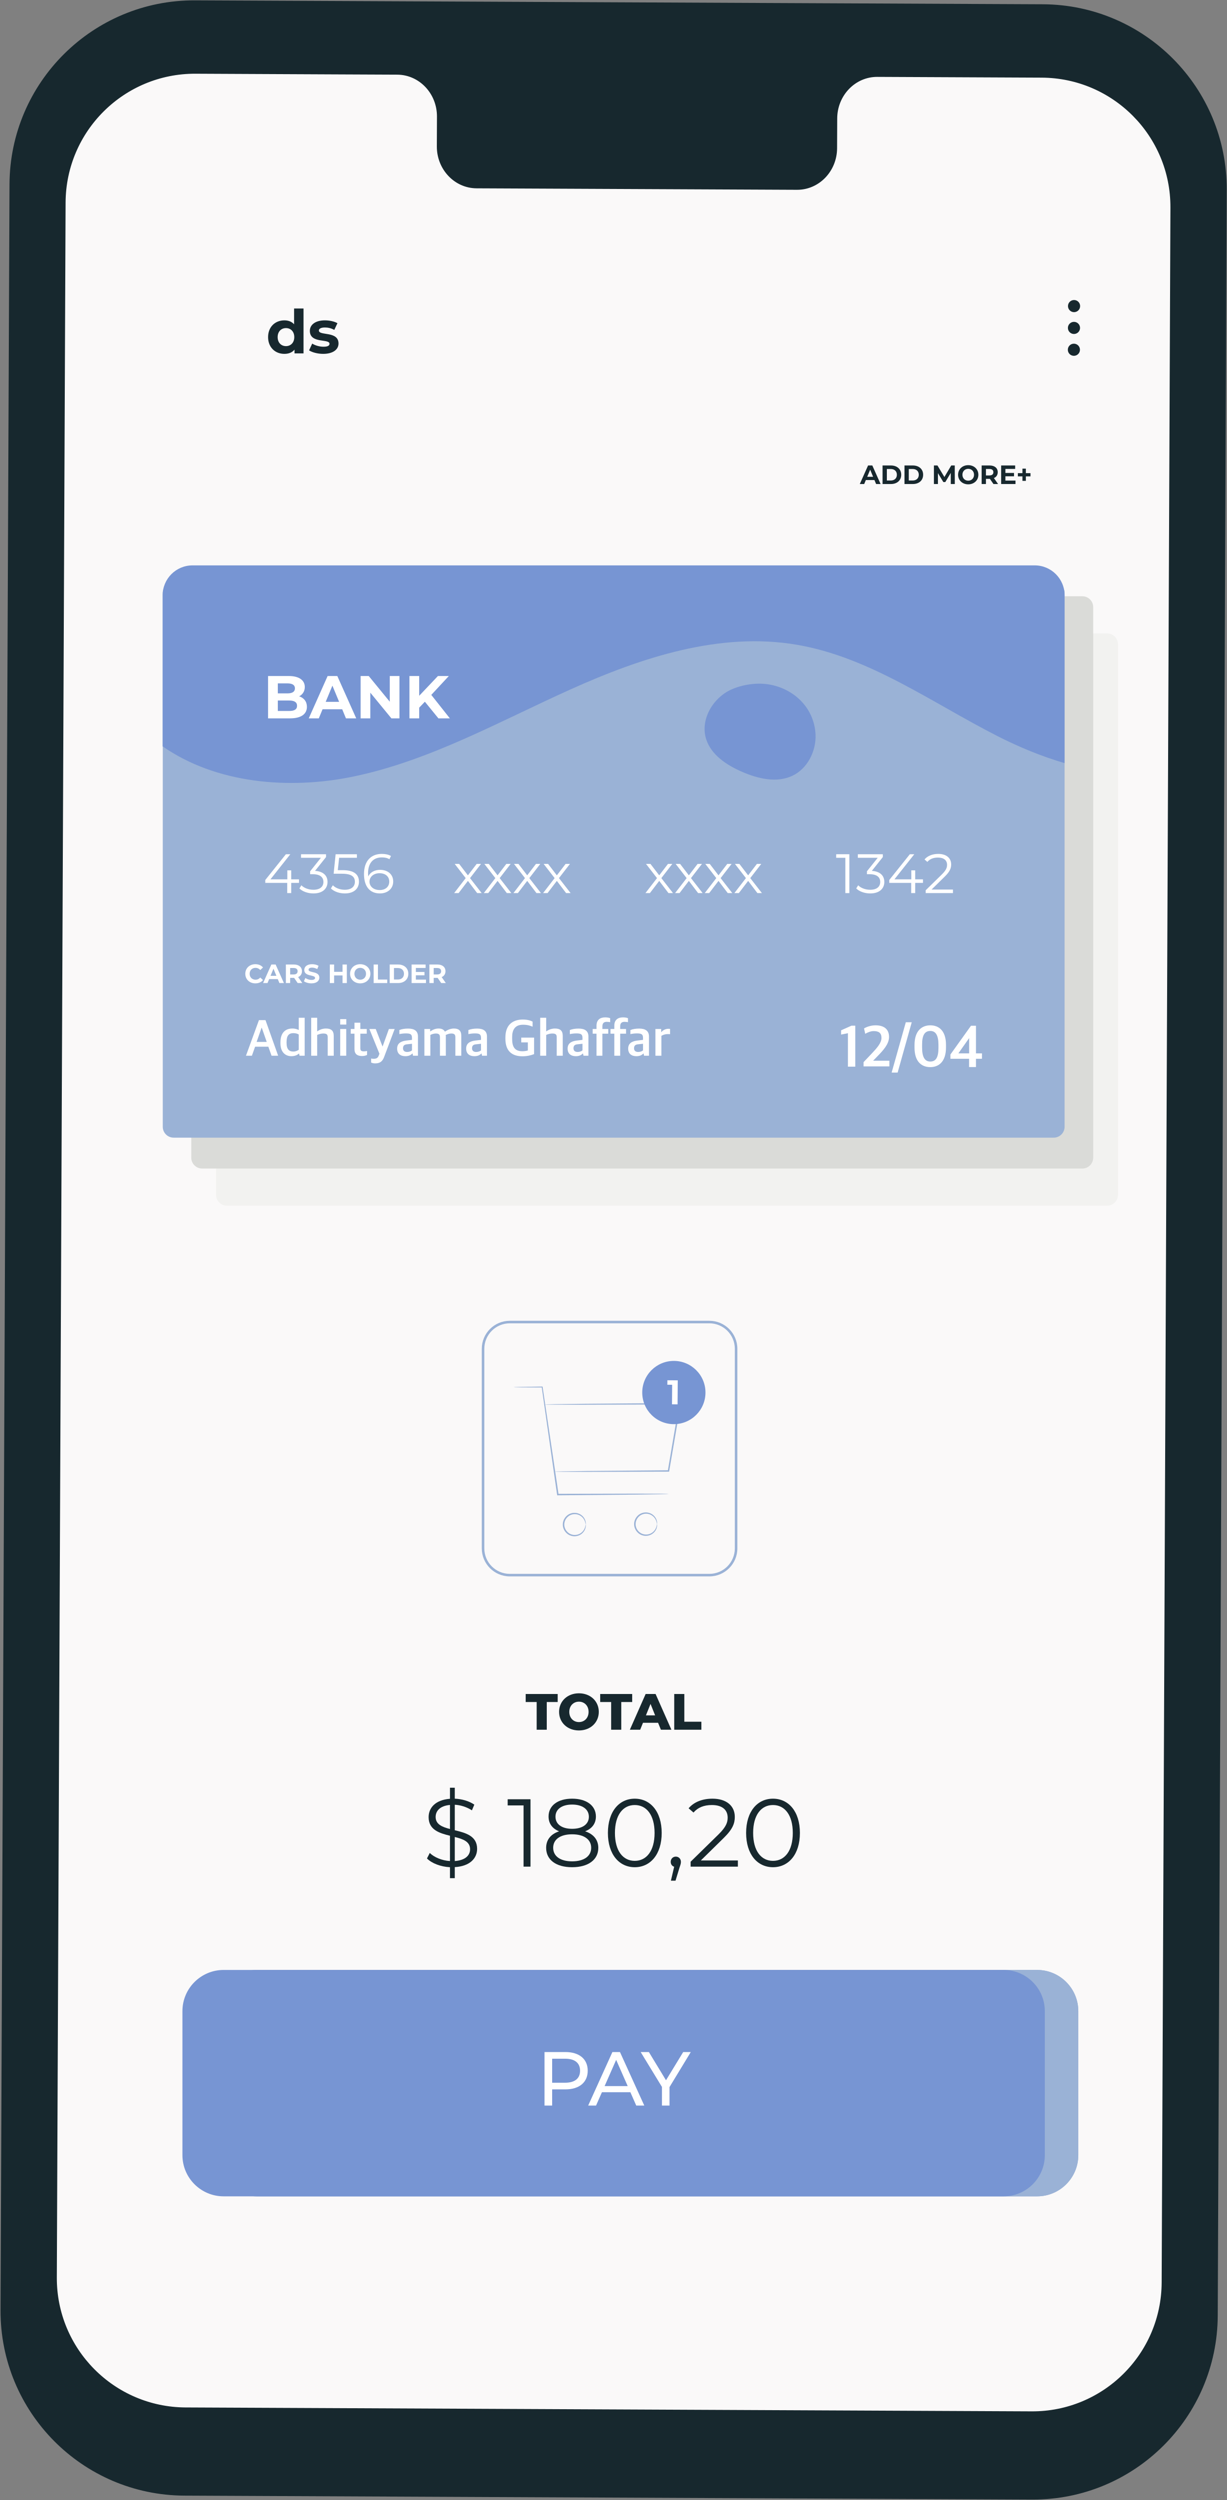 <?xml version="1.0" encoding="UTF-8"?><svg xmlns="http://www.w3.org/2000/svg" xmlns:xlink="http://www.w3.org/1999/xlink" height="987.9" preserveAspectRatio="xMidYMid meet" version="1.0" viewBox="297.5 46.1 484.9 987.9" width="484.9" zoomAndPan="magnify"><rect x="297.5" y="46.1" width="484.9" height="987.9" fill="#808080" stroke="none"/><g><g id="change1_1"><path d="M 705.418 1033.762 L 370.359 1032.211 C 330.059 1032.027 297.539 999.215 297.711 958.918 L 301.258 118.918 C 301.43 78.602 334.262 46.051 374.582 46.238 L 709.645 47.789 C 749.941 47.969 782.461 80.785 782.289 121.082 L 778.738 961.086 C 778.57 1001.402 745.738 1033.949 705.418 1033.762" fill="#17282e"/></g><g id="change2_1"><path d="M 709.164 76.781 L 644.203 76.48 C 635.492 76.441 628.395 83.789 628.359 92.895 L 628.309 104.68 C 628.27 113.785 621.176 121.137 612.465 121.098 L 485.84 120.512 C 477.129 120.473 470.098 113.055 470.137 103.949 L 470.184 92.164 C 470.223 83.059 463.191 75.641 454.48 75.602 L 431.633 75.5 L 374.773 75.23 C 346.535 75.102 323.543 97.895 323.422 126.133 L 319.957 946.031 C 319.84 974.258 342.613 997.238 370.836 997.367 L 705.227 998.91 C 733.465 999.043 756.457 976.25 756.578 948.012 L 760.043 128.109 C 760.16 99.887 737.387 76.91 709.164 76.781" fill="#faf9f9"/></g><g id="change1_2"><path d="M 724.355 167.055 C 724.352 168.379 723.273 169.449 721.949 169.445 C 720.625 169.438 719.555 168.363 719.559 167.035 C 719.562 165.711 720.641 164.645 721.965 164.648 C 723.289 164.652 724.359 165.73 724.355 167.055" fill="#17282e"/></g><g id="change1_3"><path d="M 724.324 175.684 C 724.316 177.008 723.242 178.074 721.914 178.07 C 720.59 178.066 719.52 176.988 719.527 175.664 C 719.531 174.34 720.609 173.27 721.934 173.273 C 723.258 173.277 724.328 174.355 724.324 175.684" fill="#17282e"/></g><g id="change1_4"><path d="M 724.289 184.309 C 724.285 185.633 723.211 186.703 721.883 186.699 C 720.559 186.691 719.488 185.613 719.496 184.289 C 719.5 182.965 720.578 181.895 721.902 181.902 C 723.227 181.906 724.297 182.984 724.289 184.309" fill="#17282e"/></g><g id="change3_1"><path d="M 735.023 522.508 L 387.188 522.508 C 384.812 522.508 382.887 520.586 382.887 518.211 L 382.887 300.68 C 382.887 298.309 384.812 296.383 387.188 296.383 L 735.023 296.383 C 737.398 296.383 739.324 298.309 739.324 300.68 L 739.324 518.211 C 739.324 520.586 737.398 522.508 735.023 522.508" fill="#f2f2f0"/></g><g id="change4_1"><path d="M 725.227 507.832 L 377.387 507.832 C 375.012 507.832 373.09 505.906 373.09 503.531 L 373.09 286.004 C 373.09 283.629 375.012 281.703 377.387 281.703 L 725.227 281.703 C 727.602 281.703 729.523 283.629 729.523 286.004 L 729.523 503.531 C 729.523 505.906 727.602 507.832 725.227 507.832" fill="#dadbd8"/></g><g id="change1_5"><path d="M 643.074 235.785 L 639.676 235.785 L 639.023 237.355 L 637.285 237.355 L 640.555 230.027 L 642.23 230.027 L 645.504 237.355 L 643.727 237.355 Z M 642.539 234.496 L 641.383 231.691 L 640.219 234.496 Z M 642.539 234.496" fill="#17282e"/></g><g id="change1_6"><path d="M 646.281 230.027 L 649.609 230.027 C 652.008 230.027 653.652 231.473 653.652 233.691 C 653.652 235.91 652.008 237.355 649.609 237.355 L 646.281 237.355 Z M 649.527 235.965 C 650.984 235.965 651.938 235.094 651.938 233.691 C 651.938 232.289 650.984 231.422 649.527 231.422 L 647.98 231.422 L 647.98 235.965 L 649.527 235.965" fill="#17282e"/></g><g id="change1_7"><path d="M 654.945 230.027 L 658.273 230.027 C 660.672 230.027 662.316 231.473 662.316 233.691 C 662.316 235.91 660.672 237.355 658.273 237.355 L 654.945 237.355 Z M 658.188 235.965 C 659.645 235.965 660.598 235.094 660.598 233.691 C 660.598 232.289 659.645 231.422 658.188 231.422 L 656.641 231.422 L 656.641 235.965 L 658.188 235.965" fill="#17282e"/></g><g id="change1_8"><path d="M 673.242 237.355 L 673.23 232.961 L 671.074 236.582 L 670.309 236.582 L 668.164 233.055 L 668.164 237.355 L 666.574 237.355 L 666.574 230.027 L 667.977 230.027 L 670.719 234.582 L 673.418 230.027 L 674.812 230.027 L 674.832 237.355 L 673.242 237.355" fill="#17282e"/></g><g id="change1_9"><path d="M 676.129 233.691 C 676.129 231.516 677.82 229.902 680.137 229.902 C 682.438 229.902 684.145 231.504 684.145 233.691 C 684.145 235.883 682.438 237.48 680.137 237.48 C 677.82 237.48 676.129 235.871 676.129 233.691 Z M 682.43 233.691 C 682.43 232.301 681.445 231.348 680.137 231.348 C 678.824 231.348 677.844 232.301 677.844 233.691 C 677.844 235.086 678.824 236.035 680.137 236.035 C 681.445 236.035 682.43 235.086 682.43 233.691" fill="#17282e"/></g><g id="change1_10"><path d="M 690.105 237.355 L 688.695 235.312 L 687.133 235.312 L 687.133 237.355 L 685.438 237.355 L 685.438 230.027 L 688.609 230.027 C 690.566 230.027 691.797 231.043 691.797 232.688 C 691.797 233.785 691.238 234.594 690.285 235 L 691.93 237.355 Z M 688.516 231.41 L 687.133 231.41 L 687.133 233.965 L 688.516 233.965 C 689.555 233.965 690.074 233.48 690.074 232.688 C 690.074 231.879 689.555 231.41 688.516 231.41" fill="#17282e"/></g><g id="change1_11"><path d="M 698.816 235.996 L 698.816 237.355 L 693.145 237.355 L 693.145 230.027 L 698.684 230.027 L 698.684 231.391 L 694.828 231.391 L 694.828 232.98 L 698.23 232.98 L 698.23 234.301 L 694.828 234.301 L 694.828 235.996 L 698.816 235.996" fill="#17282e"/></g><g id="change1_12"><path d="M 704.738 234.332 L 702.914 234.332 L 702.914 236.109 L 701.566 236.109 L 701.566 234.332 L 699.754 234.332 L 699.754 233.055 L 701.566 233.055 L 701.566 231.273 L 702.914 231.273 L 702.914 233.055 L 704.738 233.055 L 704.738 234.332" fill="#17282e"/></g><g id="change1_13"><path d="M 417.453 168 L 417.453 185.734 L 413.891 185.734 L 413.891 184.254 C 412.961 185.379 411.598 185.926 409.875 185.926 C 406.242 185.926 403.445 183.344 403.445 179.305 C 403.445 175.266 406.242 172.684 409.875 172.684 C 411.453 172.684 412.793 173.188 413.723 174.238 L 413.723 168 Z M 413.797 179.305 C 413.797 177.082 412.359 175.742 410.52 175.742 C 408.656 175.742 407.223 177.082 407.223 179.305 C 407.223 181.527 408.656 182.867 410.52 182.867 C 412.359 182.867 413.797 181.527 413.797 179.305" fill="#17282e"/></g><g id="change1_14"><path d="M 419.641 184.539 L 420.883 181.863 C 422.027 182.605 423.773 183.105 425.352 183.105 C 427.074 183.105 427.719 182.652 427.719 181.934 C 427.719 179.832 419.949 181.98 419.949 176.844 C 419.949 174.402 422.148 172.684 425.902 172.684 C 427.672 172.684 429.633 173.09 430.852 173.809 L 429.605 176.461 C 428.34 175.742 427.074 175.504 425.902 175.504 C 424.23 175.504 423.512 176.031 423.512 176.699 C 423.512 178.898 431.277 176.77 431.277 181.84 C 431.277 184.23 429.059 185.926 425.211 185.926 C 423.031 185.926 420.832 185.328 419.641 184.539" fill="#17282e"/></g><g id="change1_15"><path d="M 509.586 718.629 L 505.246 718.629 L 505.246 715.461 L 517.895 715.461 L 517.895 718.629 L 513.578 718.629 L 513.578 729.578 L 509.586 729.578 L 509.586 718.629" fill="#17282e"/></g><g id="change1_16"><path d="M 518.445 722.52 C 518.445 718.285 521.773 715.18 526.289 715.18 C 530.809 715.18 534.137 718.285 534.137 722.52 C 534.137 726.758 530.809 729.863 526.289 729.863 C 521.773 729.863 518.445 726.758 518.445 722.52 Z M 530.105 722.52 C 530.105 720.082 528.43 718.488 526.289 718.488 C 524.152 718.488 522.48 720.082 522.48 722.52 C 522.48 724.961 524.152 726.555 526.289 726.555 C 528.43 726.555 530.105 724.961 530.105 722.52" fill="#17282e"/></g><g id="change1_17"><path d="M 539.023 718.629 L 534.688 718.629 L 534.688 715.461 L 547.336 715.461 L 547.336 718.629 L 543.02 718.629 L 543.02 729.578 L 539.023 729.578 L 539.023 718.629" fill="#17282e"/></g><g id="change1_18"><path d="M 557.57 726.84 L 551.602 726.84 L 550.492 729.578 L 546.414 729.578 L 552.648 715.461 L 556.582 715.461 L 562.836 729.578 L 558.68 729.578 Z M 556.398 723.895 L 554.586 719.375 L 552.77 723.895 Z M 556.398 723.895" fill="#17282e"/></g><g id="change1_19"><path d="M 563.949 715.461 L 567.941 715.461 L 567.941 726.414 L 574.68 726.414 L 574.68 729.578 L 563.949 729.578 L 563.949 715.461" fill="#17282e"/></g><g id="change1_20"><path d="M 477.227 783.863 L 477.227 788.234 L 475.324 788.234 L 475.324 783.902 C 471.598 783.711 468.102 782.344 466.238 780.441 L 467.34 778.273 C 469.09 779.984 472.133 781.273 475.324 781.469 L 475.324 771.465 C 471.145 770.438 466.887 769.145 466.887 764.125 C 466.887 760.473 469.508 757.316 475.324 756.863 L 475.324 752.484 L 477.227 752.484 L 477.227 756.82 C 480.078 756.938 482.934 757.773 484.949 759.18 L 483.996 761.426 C 481.867 760.055 479.434 759.332 477.227 759.219 L 477.227 769.297 C 481.523 770.32 486.051 771.539 486.051 776.637 C 486.051 780.328 483.273 783.52 477.227 783.863 Z M 475.324 768.805 L 475.324 759.297 C 471.406 759.641 469.66 761.652 469.66 764.047 C 469.66 766.941 472.207 768.004 475.324 768.805 Z M 483.273 776.789 C 483.273 773.785 480.5 772.758 477.227 771.961 L 477.227 781.469 C 481.41 781.16 483.273 779.223 483.273 776.789" fill="#17282e"/></g><g id="change1_21"><path d="M 507.145 757.051 L 507.145 783.672 L 504.402 783.672 L 504.402 759.484 L 498.129 759.484 L 498.129 757.051 L 507.145 757.051" fill="#17282e"/></g><g id="change1_22"><path d="M 533.945 776.258 C 533.945 780.973 529.953 783.902 523.602 783.902 C 517.215 783.902 513.332 780.973 513.332 776.258 C 513.332 773.062 515.156 770.816 518.469 769.715 C 515.77 768.648 514.285 766.637 514.285 763.859 C 514.285 759.523 517.973 756.82 523.602 756.82 C 529.23 756.82 532.996 759.523 532.996 763.859 C 532.996 766.637 531.477 768.648 528.734 769.715 C 532.082 770.816 533.945 773.098 533.945 776.258 Z M 531.133 776.219 C 531.133 772.949 528.316 770.895 523.602 770.895 C 518.887 770.895 516.109 772.949 516.109 776.219 C 516.109 779.527 518.887 781.582 523.602 781.582 C 528.316 781.582 531.133 779.527 531.133 776.219 Z M 523.602 768.727 C 527.746 768.727 530.219 766.863 530.219 763.973 C 530.219 760.969 527.594 759.145 523.602 759.145 C 519.57 759.145 517.02 760.969 517.02 763.934 C 517.02 766.863 519.453 768.727 523.602 768.727" fill="#17282e"/></g><g id="change1_23"><path d="M 537.738 770.363 C 537.738 761.879 542.188 756.82 548.348 756.82 C 554.508 756.82 558.996 761.879 558.996 770.363 C 558.996 778.844 554.508 783.902 548.348 783.902 C 542.188 783.902 537.738 778.844 537.738 770.363 Z M 556.184 770.363 C 556.184 763.25 552.984 759.332 548.348 759.332 C 543.707 759.332 540.516 763.25 540.516 770.363 C 540.516 777.477 543.707 781.391 548.348 781.391 C 552.984 781.391 556.184 777.477 556.184 770.363" fill="#17282e"/></g><g id="change1_24"><path d="M 566.59 781.77 C 566.59 782.418 566.438 782.91 566.059 783.98 L 564.461 789.227 L 562.637 789.227 L 563.926 783.711 C 563.129 783.48 562.559 782.762 562.559 781.77 C 562.559 780.594 563.434 779.715 564.574 779.715 C 565.754 779.715 566.59 780.629 566.59 781.77" fill="#17282e"/></g><g id="change1_25"><path d="M 589.102 781.238 L 589.102 783.672 L 570.43 783.672 L 570.43 781.734 L 581.492 770.895 C 584.5 767.93 585.07 766.141 585.07 764.312 C 585.07 761.234 582.902 759.332 578.836 759.332 C 575.715 759.332 573.316 760.281 571.566 762.301 L 569.629 760.625 C 571.684 758.191 574.992 756.82 579.062 756.82 C 584.465 756.82 587.887 759.562 587.887 764.012 C 587.887 766.559 587.086 768.84 583.512 772.34 L 574.457 781.238 L 589.102 781.238" fill="#17282e"/></g><g id="change1_26"><path d="M 592.359 770.363 C 592.359 761.879 596.812 756.82 602.973 756.82 C 609.133 756.82 613.617 761.879 613.617 770.363 C 613.617 778.844 609.133 783.902 602.973 783.902 C 596.812 783.902 592.359 778.844 592.359 770.363 Z M 610.805 770.363 C 610.805 763.25 607.609 759.332 602.973 759.332 C 598.328 759.332 595.137 763.25 595.137 770.363 C 595.137 777.477 598.328 781.391 602.973 781.391 C 607.609 781.391 610.805 777.477 610.805 770.363" fill="#17282e"/></g><g id="change5_1"><path d="M 707.352 913.949 L 399.109 913.949 C 390.113 913.949 382.824 906.656 382.824 897.664 L 382.824 840.781 C 382.824 831.785 390.113 824.496 399.109 824.496 L 707.352 824.496 C 716.344 824.496 723.637 831.785 723.637 840.781 L 723.637 897.664 C 723.637 906.656 716.344 913.949 707.352 913.949" fill="#9ab2d6"/></g><g id="change5_2"><path d="M 707.352 824.496 L 399.109 824.496 C 390.113 824.496 382.824 831.785 382.824 840.781 L 382.824 897.664 C 382.824 906.656 390.113 913.949 399.109 913.949 L 707.352 913.949 C 716.344 913.949 723.637 906.656 723.637 897.664 L 723.637 840.781 C 723.637 831.785 716.344 824.496 707.352 824.496" fill="#9ab2d6"/></g><g id="change6_1"><path d="M 694.121 913.949 L 385.879 913.949 C 376.887 913.949 369.594 906.656 369.594 897.664 L 369.594 840.781 C 369.594 831.785 376.887 824.496 385.879 824.496 L 694.121 824.496 C 703.113 824.496 710.406 831.785 710.406 840.781 L 710.406 897.664 C 710.406 906.656 703.113 913.949 694.121 913.949" fill="#7795d3"/></g><g id="change7_1"><path d="M 529.762 864.312 C 529.762 868.902 526.438 871.688 520.938 871.688 L 515.707 871.688 L 515.707 878.09 L 512.688 878.09 L 512.688 856.938 L 520.938 856.938 C 526.438 856.938 529.762 859.719 529.762 864.312 Z M 526.738 864.312 C 526.738 861.289 524.715 859.566 520.848 859.566 L 515.707 859.566 L 515.707 869.059 L 520.848 869.059 C 524.715 869.059 526.738 867.332 526.738 864.312" fill="#fff"/></g><g id="change7_2"><path d="M 546.617 872.805 L 535.379 872.805 L 533.051 878.09 L 529.941 878.09 L 539.52 856.938 L 542.508 856.938 L 552.117 878.09 L 548.945 878.09 Z M 545.562 870.387 L 541 860.02 L 536.438 870.387 Z M 545.562 870.387" fill="#fff"/></g><g id="change7_3"><path d="M 562.086 870.777 L 562.086 878.09 L 559.098 878.09 L 559.098 870.719 L 550.695 856.938 L 553.93 856.938 L 560.695 868.09 L 567.496 856.938 L 570.488 856.938 L 562.086 870.777" fill="#fff"/></g><g id="change5_3"><path d="M 561.738 636.398 C 561.738 636.418 561.441 636.438 560.871 636.461 C 560.246 636.477 559.414 636.5 558.363 636.527 C 556.129 636.562 552.98 636.609 549.09 636.672 C 541.176 636.742 530.246 636.84 517.953 636.949 L 517.699 636.949 L 517.66 636.699 C 517.422 635.055 517.168 633.309 516.91 631.547 C 514.754 616.453 512.828 602.98 511.574 594.18 L 511.758 594.34 C 508.25 594.324 505.449 594.312 503.465 594.305 C 502.539 594.285 501.809 594.273 501.258 594.266 C 500.758 594.254 500.496 594.238 500.496 594.219 C 500.496 594.199 500.758 594.184 501.258 594.164 C 501.809 594.148 502.539 594.129 503.465 594.102 C 505.445 594.07 508.246 594.023 511.758 593.969 L 511.918 593.965 L 511.941 594.125 C 513.25 602.922 515.25 616.379 517.488 631.461 C 517.746 633.227 518 634.969 518.238 636.613 L 517.949 636.363 C 530.246 636.328 541.172 636.301 549.086 636.277 C 552.98 636.293 556.129 636.305 558.363 636.312 C 559.414 636.328 560.246 636.34 560.867 636.348 C 561.441 636.363 561.738 636.383 561.738 636.398" fill="#9ab2d6"/></g><g id="change5_4"><path d="M 516.633 627.594 C 516.629 627.586 516.703 627.574 516.852 627.566 C 517.023 627.559 517.234 627.551 517.496 627.539 C 518.105 627.523 518.938 627.504 520 627.48 C 522.23 627.445 525.402 627.398 529.371 627.34 C 537.414 627.27 548.664 627.164 561.688 627.047 L 561.41 627.281 C 562.336 621.836 563.336 615.949 564.371 609.855 C 564.906 606.723 565.434 603.641 565.938 600.707 L 566.227 601.047 C 551.102 601.094 537.754 601.141 528.137 601.172 C 523.379 601.16 519.551 601.152 516.859 601.148 C 515.57 601.137 514.555 601.125 513.82 601.117 C 513.5 601.105 513.242 601.102 513.031 601.094 C 512.855 601.086 512.766 601.078 512.766 601.066 C 512.766 601.059 512.855 601.051 513.031 601.039 C 513.242 601.031 513.5 601.02 513.82 601.008 C 514.555 600.992 515.566 600.969 516.859 600.938 C 519.547 600.902 523.379 600.852 528.137 600.785 C 537.754 600.703 551.102 600.594 566.223 600.465 L 566.566 600.461 L 566.512 600.805 C 566.012 603.738 565.484 606.82 564.949 609.953 C 563.906 616.047 562.898 621.934 561.965 627.375 L 561.926 627.609 L 561.688 627.609 C 548.664 627.645 537.414 627.676 529.371 627.695 C 525.406 627.684 522.23 627.676 520 627.668 C 518.941 627.656 518.105 627.645 517.496 627.637 C 517.234 627.629 517.023 627.621 516.852 627.617 C 516.703 627.609 516.633 627.602 516.633 627.594" fill="#9ab2d6"/></g><g id="change5_5"><path d="M 528.969 648.48 C 528.914 648.48 528.91 648.09 528.715 647.438 C 528.52 646.801 528.062 645.875 527.094 645.176 C 526.152 644.473 524.629 644.094 523.168 644.652 C 521.719 645.172 520.477 646.727 520.504 648.527 C 520.496 650.328 521.758 651.871 523.211 652.371 C 524.68 652.914 526.199 652.52 527.133 651.805 C 528.094 651.094 528.539 650.16 528.727 649.52 C 528.914 648.867 528.914 648.477 528.969 648.48 C 528.992 648.477 529.074 648.867 528.949 649.574 C 528.82 650.266 528.41 651.305 527.387 652.133 C 526.398 652.961 524.707 653.469 523.031 652.883 C 521.371 652.348 519.906 650.598 519.914 648.531 C 519.887 646.465 521.324 644.699 522.98 644.145 C 524.648 643.539 526.344 644.023 527.344 644.844 C 528.375 645.656 528.801 646.691 528.938 647.383 C 529.07 648.086 528.992 648.48 528.969 648.48" fill="#9ab2d6"/></g><g id="change5_6"><path d="M 557.148 648.312 C 557.098 648.312 557.094 647.922 556.895 647.273 C 556.703 646.633 556.246 645.711 555.273 645.008 C 554.336 644.305 552.812 643.926 551.348 644.488 C 549.898 645.004 548.66 646.559 548.688 648.359 C 548.68 650.164 549.938 651.703 551.395 652.203 C 552.863 652.75 554.383 652.352 555.312 651.641 C 556.277 650.926 556.723 649.996 556.906 649.355 C 557.098 648.703 557.098 648.312 557.148 648.312 C 557.176 648.309 557.258 648.703 557.129 649.41 C 557.004 650.102 556.594 651.141 555.566 651.969 C 554.578 652.797 552.887 653.301 551.211 652.715 C 549.555 652.184 548.09 650.43 548.098 648.363 C 548.066 646.301 549.508 644.531 551.16 643.98 C 552.828 643.375 554.527 643.859 555.523 644.676 C 556.559 645.492 556.98 646.527 557.117 647.215 C 557.254 647.922 557.176 648.316 557.148 648.312" fill="#9ab2d6"/></g><g id="change6_2"><path d="M 576.297 596.266 C 576.34 603.164 570.777 608.793 563.875 608.836 C 556.977 608.875 551.348 603.312 551.309 596.41 C 551.266 589.512 556.828 583.883 563.73 583.844 C 570.629 583.805 576.258 589.363 576.297 596.266" fill="#7795d3"/></g><g id="change7_4"><path d="M 565.34 591.523 L 565.27 601.008 L 563.07 600.992 L 563.129 593.27 L 561.234 593.254 L 561.25 591.492 L 565.34 591.523" fill="#fff"/></g><g id="change5_7"><path d="M 577.828 668.488 L 577.828 667.988 L 498.969 667.988 C 496.188 667.988 493.672 666.863 491.848 665.039 C 490.023 663.215 488.898 660.699 488.898 657.918 L 488.898 579.059 C 488.898 576.277 490.023 573.762 491.848 571.938 C 493.672 570.113 496.188 568.988 498.969 568.988 L 577.828 568.988 C 580.609 568.988 583.125 570.113 584.949 571.938 C 586.77 573.762 587.898 576.277 587.898 579.059 L 587.898 657.918 C 587.898 660.699 586.77 663.215 584.949 665.039 C 583.125 666.863 580.609 667.988 577.828 667.988 L 577.828 668.988 C 583.941 668.988 588.898 664.031 588.898 657.918 L 588.898 579.059 C 588.898 572.945 583.941 567.988 577.828 567.988 L 498.969 567.988 C 492.855 567.988 487.898 572.945 487.898 579.059 L 487.898 657.918 C 487.898 664.031 492.855 668.988 498.969 668.988 L 577.828 668.988 L 577.828 668.488" fill="#9ab2d6"/></g><g id="change5_8"><path d="M 713.918 495.629 L 366.125 495.629 C 363.75 495.629 361.824 493.703 361.824 491.328 L 361.824 280.414 C 361.824 278.039 363.75 276.113 366.125 276.113 L 713.918 276.113 C 716.293 276.113 718.219 278.039 718.219 280.414 L 718.219 491.328 C 718.219 493.703 716.293 495.629 713.918 495.629" fill="#9ab2d6"/></g><g id="change6_3"><path d="M 619.234 332.391 C 616.738 322.082 606.59 315.605 596.004 316.285 C 592.695 316.5 589.457 317.238 586.59 318.516 C 579.234 321.785 574.125 330.48 576.562 338.148 C 578.555 344.41 584.645 348.402 590.668 351.031 C 596.973 353.785 604.383 355.582 610.609 352.652 C 616.605 349.836 620.086 342.922 619.793 336.301 C 619.734 334.977 619.543 333.672 619.234 332.391" fill="#7795d3"/></g><g id="change6_4"><path d="M 706.41 269.5 L 373.59 269.5 C 367.066 269.5 361.781 274.789 361.781 281.309 L 361.781 341.02 C 382.816 355.684 411.691 358.262 437.316 352.906 C 467.52 346.59 494.871 331.148 523.012 318.488 C 551.152 305.828 582.066 295.664 612.48 300.879 C 641.18 305.801 665.648 323.68 691.586 336.906 C 699.969 341.18 708.988 344.945 718.219 347.637 L 718.219 281.309 C 718.219 274.789 712.93 269.5 706.41 269.5" fill="#7795d3"/></g><g id="change7_5"><path d="M 418.789 325.383 C 418.789 328.277 416.496 329.949 412.098 329.949 L 403.441 329.949 L 403.441 313.219 L 411.621 313.219 C 415.805 313.219 417.953 314.961 417.953 317.566 C 417.953 319.242 417.094 320.531 415.73 321.246 C 417.598 321.848 418.789 323.281 418.789 325.383 Z M 407.293 316.133 L 407.293 320.078 L 411.141 320.078 C 413.027 320.078 414.059 319.406 414.059 318.094 C 414.059 316.777 413.027 316.133 411.141 316.133 Z M 414.895 324.977 C 414.895 323.566 413.82 322.898 411.809 322.898 L 407.293 322.898 L 407.293 327.031 L 411.809 327.031 C 413.82 327.031 414.895 326.41 414.895 324.977" fill="#fff"/></g><g id="change7_6"><path d="M 432.738 326.363 L 424.969 326.363 L 423.484 329.949 L 419.52 329.949 L 426.977 313.219 L 430.801 313.219 L 438.281 329.949 L 434.219 329.949 Z M 431.52 323.426 L 428.863 317.016 L 426.211 323.426 Z M 431.52 323.426" fill="#fff"/></g><g id="change7_7"><path d="M 455.359 313.219 L 455.359 329.949 L 452.18 329.949 L 443.84 319.789 L 443.84 329.949 L 440.012 329.949 L 440.012 313.219 L 443.219 313.219 L 451.535 323.375 L 451.535 313.219 L 455.359 313.219" fill="#fff"/></g><g id="change7_8"><path d="M 465.406 323.375 L 463.16 325.719 L 463.16 329.949 L 459.312 329.949 L 459.312 313.219 L 463.16 313.219 L 463.16 321.031 L 470.57 313.219 L 474.871 313.219 L 467.941 320.676 L 475.277 329.949 L 470.762 329.949 L 465.406 323.375" fill="#fff"/></g><g id="change7_9"><path d="M 415.656 394.961 L 412.586 394.961 L 412.586 398.996 L 411.008 398.996 L 411.008 394.961 L 402.34 394.961 L 402.34 393.816 L 410.48 383.637 L 412.234 383.637 L 404.383 393.555 L 411.051 393.555 L 411.051 390 L 412.586 390 L 412.586 393.555 L 415.656 393.555 L 415.656 394.961" fill="#fff"/></g><g id="change7_10"><path d="M 426.938 394.586 C 426.938 397.152 425.07 399.129 421.363 399.129 C 419.145 399.129 417.02 398.359 415.832 397.152 L 416.602 395.902 C 417.59 396.934 419.363 397.68 421.363 397.68 C 423.906 397.68 425.312 396.496 425.312 394.586 C 425.312 392.742 424.016 391.535 421.164 391.535 L 420.066 391.535 L 420.066 390.375 L 424.324 385.043 L 416.469 385.043 L 416.469 383.637 L 426.344 383.637 L 426.344 384.758 L 421.996 390.219 C 425.289 390.395 426.938 392.129 426.938 394.586" fill="#fff"/></g><g id="change7_11"><path d="M 439.355 394.477 C 439.355 397.086 437.531 399.129 433.777 399.129 C 431.562 399.129 429.457 398.359 428.273 397.152 L 429.043 395.902 C 430.027 396.934 431.785 397.68 433.758 397.68 C 436.367 397.68 437.75 396.406 437.75 394.543 C 437.75 392.566 436.523 391.34 432.617 391.34 L 429.348 391.34 L 430.137 383.637 L 438.539 383.637 L 438.539 385.043 L 431.52 385.043 L 430.992 389.934 L 432.969 389.934 C 437.598 389.934 439.355 391.758 439.355 394.477" fill="#fff"/></g><g id="change7_12"><path d="M 452.891 394.41 C 452.891 397.285 450.629 399.129 447.645 399.129 C 443.562 399.129 441.348 396.297 441.348 391.449 C 441.348 386.227 444.199 383.508 448.367 383.508 C 449.75 383.508 451.047 383.746 452.012 384.34 L 451.375 385.613 C 450.586 385.086 449.531 384.891 448.391 384.891 C 445.078 384.891 442.949 387.016 442.949 391.188 C 442.949 391.535 442.973 391.977 443.016 392.438 C 443.785 390.746 445.582 389.805 447.711 389.805 C 450.762 389.805 452.891 391.602 452.891 394.41 Z M 451.328 394.453 C 451.328 392.438 449.84 391.141 447.469 391.141 C 445.121 391.141 443.52 392.59 443.52 394.496 C 443.52 396.188 444.926 397.789 447.578 397.789 C 449.797 397.789 451.328 396.496 451.328 394.453" fill="#fff"/></g><g id="change7_13"><path d="M 486.078 398.996 L 482.414 394.172 L 478.73 398.996 L 476.973 398.996 L 481.539 393.074 L 477.191 387.457 L 478.949 387.457 L 482.414 391.977 L 485.883 387.457 L 487.594 387.457 L 483.246 393.074 L 487.855 398.996 L 486.078 398.996" fill="#fff"/></g><g id="change7_14"><path d="M 497.797 398.996 L 494.133 394.172 L 490.445 398.996 L 488.691 398.996 L 493.254 393.074 L 488.91 387.457 L 490.664 387.457 L 494.133 391.977 L 497.598 387.457 L 499.312 387.457 L 494.965 393.074 L 499.574 398.996 L 497.797 398.996" fill="#fff"/></g><g id="change7_15"><path d="M 509.512 398.996 L 505.848 394.172 L 502.16 398.996 L 500.402 398.996 L 504.969 393.074 L 500.625 387.457 L 502.379 387.457 L 505.848 391.977 L 509.312 387.457 L 511.023 387.457 L 506.68 393.074 L 511.289 398.996 L 509.512 398.996" fill="#fff"/></g><g id="change7_16"><path d="M 521.227 398.996 L 517.562 394.172 L 513.879 398.996 L 512.121 398.996 L 516.688 393.074 L 512.34 387.457 L 514.098 387.457 L 517.562 391.977 L 521.027 387.457 L 522.742 387.457 L 518.395 393.074 L 523.004 398.996 L 521.227 398.996" fill="#fff"/></g><g id="change7_17"><path d="M 561.68 398.996 L 558.016 394.172 L 554.332 398.996 L 552.574 398.996 L 557.141 393.074 L 552.793 387.457 L 554.551 387.457 L 558.016 391.977 L 561.484 387.457 L 563.195 387.457 L 558.852 393.074 L 563.461 398.996 L 561.68 398.996" fill="#fff"/></g><g id="change7_18"><path d="M 573.395 398.996 L 569.73 394.172 L 566.047 398.996 L 564.289 398.996 L 568.855 393.074 L 564.508 387.457 L 566.266 387.457 L 569.73 391.977 L 573.195 387.457 L 574.91 387.457 L 570.562 393.074 L 575.172 398.996 L 573.395 398.996" fill="#fff"/></g><g id="change7_19"><path d="M 585.109 398.996 L 581.445 394.172 L 577.762 398.996 L 576.008 398.996 L 580.57 393.074 L 576.227 387.457 L 577.98 387.457 L 581.445 391.977 L 584.914 387.457 L 586.625 387.457 L 582.281 393.074 L 586.891 398.996 L 585.109 398.996" fill="#fff"/></g><g id="change7_20"><path d="M 596.824 398.996 L 593.16 394.172 L 589.477 398.996 L 587.719 398.996 L 592.285 393.074 L 587.938 387.457 L 589.695 387.457 L 593.16 391.977 L 596.629 387.457 L 598.34 387.457 L 593.992 393.074 L 598.605 398.996 L 596.824 398.996" fill="#fff"/></g><g id="change7_21"><path d="M 633.156 383.637 L 633.156 398.996 L 631.578 398.996 L 631.578 385.043 L 627.957 385.043 L 627.957 383.637 L 633.156 383.637" fill="#fff"/></g><g id="change7_22"><path d="M 646.977 394.586 C 646.977 397.152 645.113 399.129 641.406 399.129 C 639.188 399.129 637.059 398.359 635.875 397.152 L 636.645 395.902 C 637.633 396.934 639.406 397.68 641.406 397.68 C 643.949 397.68 645.355 396.496 645.355 394.586 C 645.355 392.742 644.059 391.535 641.207 391.535 L 640.109 391.535 L 640.109 390.375 L 644.367 385.043 L 636.512 385.043 L 636.512 383.637 L 646.383 383.637 L 646.383 384.758 L 642.039 390.219 C 645.332 390.395 646.977 392.129 646.977 394.586" fill="#fff"/></g><g id="change7_23"><path d="M 662.246 394.961 L 659.176 394.961 L 659.176 398.996 L 657.598 398.996 L 657.598 394.961 L 648.93 394.961 L 648.93 393.816 L 657.066 383.637 L 658.824 383.637 L 650.973 393.555 L 657.641 393.555 L 657.641 390 L 659.176 390 L 659.176 393.555 L 662.246 393.555 L 662.246 394.961" fill="#fff"/></g><g id="change7_24"><path d="M 674.094 397.594 L 674.094 398.996 L 663.32 398.996 L 663.32 397.879 L 669.707 391.625 C 671.441 389.914 671.77 388.883 671.77 387.828 C 671.77 386.051 670.52 384.953 668.172 384.953 C 666.371 384.953 664.988 385.504 663.98 386.664 L 662.859 385.699 C 664.047 384.297 665.953 383.508 668.305 383.508 C 671.418 383.508 673.391 385.086 673.391 387.652 C 673.391 389.121 672.934 390.438 670.867 392.461 L 665.645 397.594 L 674.094 397.594" fill="#fff"/></g><g id="change7_25"><path d="M 394.441 430.875 C 394.441 428.664 396.137 427.086 398.422 427.086 C 399.688 427.086 400.742 427.547 401.438 428.383 L 400.348 429.387 C 399.855 428.824 399.234 428.527 398.504 428.527 C 397.133 428.527 396.156 429.492 396.156 430.875 C 396.156 432.258 397.133 433.219 398.504 433.219 C 399.234 433.219 399.855 432.926 400.348 432.352 L 401.438 433.355 C 400.742 434.203 399.688 434.664 398.41 434.664 C 396.137 434.664 394.441 433.086 394.441 430.875" fill="#fff"/></g><g id="change7_26"><path d="M 407.27 432.969 L 403.867 432.969 L 403.219 434.539 L 401.48 434.539 L 404.746 427.211 L 406.422 427.211 L 409.699 434.539 L 407.922 434.539 Z M 406.734 431.68 L 405.574 428.875 L 404.41 431.68 Z M 406.734 431.68" fill="#fff"/></g><g id="change7_27"><path d="M 415.145 434.539 L 413.73 432.496 L 412.168 432.496 L 412.168 434.539 L 410.477 434.539 L 410.477 427.211 L 413.645 427.211 C 415.605 427.211 416.828 428.227 416.828 429.871 C 416.828 430.969 416.273 431.773 415.32 432.184 L 416.965 434.539 Z M 413.551 428.594 L 412.168 428.594 L 412.168 431.148 L 413.551 431.148 C 414.59 431.148 415.113 430.664 415.113 429.871 C 415.113 429.062 414.59 428.594 413.551 428.594" fill="#fff"/></g><g id="change7_28"><path d="M 417.605 433.816 L 418.184 432.539 C 418.801 432.988 419.719 433.305 420.602 433.305 C 421.605 433.305 422.016 432.969 422.016 432.52 C 422.016 431.148 417.754 432.09 417.754 429.367 C 417.754 428.121 418.758 427.086 420.84 427.086 C 421.762 427.086 422.707 427.305 423.387 427.734 L 422.863 429.023 C 422.18 428.633 421.48 428.445 420.832 428.445 C 419.824 428.445 419.438 428.824 419.438 429.281 C 419.438 430.633 423.699 429.703 423.699 432.395 C 423.699 433.617 422.684 434.664 420.59 434.664 C 419.43 434.664 418.258 434.32 417.605 433.816" fill="#fff"/></g><g id="change7_29"><path d="M 434.562 427.211 L 434.562 434.539 L 432.863 434.539 L 432.863 431.535 L 429.535 431.535 L 429.535 434.539 L 427.84 434.539 L 427.84 427.211 L 429.535 427.211 L 429.535 430.102 L 432.863 430.102 L 432.863 427.211 L 434.562 427.211" fill="#fff"/></g><g id="change7_30"><path d="M 435.852 430.875 C 435.852 428.695 437.547 427.086 439.859 427.086 C 442.164 427.086 443.871 428.688 443.871 430.875 C 443.871 433.062 442.164 434.664 439.859 434.664 C 437.547 434.664 435.852 433.055 435.852 430.875 Z M 442.152 430.875 C 442.152 429.484 441.172 428.527 439.859 428.527 C 438.551 428.527 437.566 429.484 437.566 430.875 C 437.566 432.266 438.551 433.219 439.859 433.219 C 441.172 433.219 442.152 432.266 442.152 430.875" fill="#fff"/></g><g id="change7_31"><path d="M 445.164 427.211 L 446.859 427.211 L 446.859 433.156 L 450.535 433.156 L 450.535 434.539 L 445.164 434.539 L 445.164 427.211" fill="#fff"/></g><g id="change7_32"><path d="M 451.496 427.211 L 454.824 427.211 C 457.227 427.211 458.867 428.656 458.867 430.875 C 458.867 433.094 457.227 434.539 454.824 434.539 L 451.496 434.539 Z M 454.742 433.145 C 456.195 433.145 457.148 432.277 457.148 430.875 C 457.148 429.473 456.195 428.605 454.742 428.605 L 453.191 428.605 L 453.191 433.145 L 454.742 433.145" fill="#fff"/></g><g id="change7_33"><path d="M 465.832 433.18 L 465.832 434.539 L 460.16 434.539 L 460.16 427.211 L 465.695 427.211 L 465.695 428.57 L 461.844 428.57 L 461.844 430.164 L 465.246 430.164 L 465.246 431.48 L 461.844 431.48 L 461.844 433.18 L 465.832 433.18" fill="#fff"/></g><g id="change7_34"><path d="M 471.863 434.539 L 470.449 432.496 L 468.891 432.496 L 468.891 434.539 L 467.195 434.539 L 467.195 427.211 L 470.363 427.211 C 472.32 427.211 473.547 428.227 473.547 429.871 C 473.547 430.969 472.992 431.773 472.039 432.184 L 473.684 434.539 Z M 470.27 428.594 L 468.891 428.594 L 468.891 431.148 L 470.27 431.148 C 471.309 431.148 471.832 430.664 471.832 429.871 C 471.832 429.062 471.309 428.594 470.27 428.594" fill="#fff"/></g><g id="change7_35"><path d="M 399.836 449.184 L 402.418 449.184 L 407.422 463.254 L 404.816 463.254 L 403.547 459.684 L 398.316 459.684 L 397.047 463.254 L 394.707 463.254 Z M 398.91 457.797 L 402.91 457.797 L 400.941 452.176 L 400.883 452.176 L 398.91 457.797" fill="#fff"/></g><g id="change7_36"><path d="M 408.324 458.289 L 408.324 458.023 C 408.324 454.145 410.293 452.504 413.043 452.504 C 414.273 452.504 415.07 452.836 415.562 453.102 L 415.562 448.262 L 417.902 448.262 L 417.902 463.254 L 415.895 463.254 L 415.688 462.41 L 415.605 462.41 C 414.949 463.027 413.965 463.438 412.609 463.438 C 410.52 463.438 408.324 462.102 408.324 458.289 Z M 415.562 460.895 L 415.562 454.883 C 415.176 454.578 414.355 454.328 413.41 454.328 C 411.77 454.328 410.746 455.191 410.746 457.797 L 410.746 458.188 C 410.746 460.812 411.832 461.609 413.434 461.609 C 414.414 461.609 415.152 461.199 415.562 460.895" fill="#fff"/></g><g id="change7_37"><path d="M 420.484 448.262 L 422.844 448.262 L 422.844 453.594 L 422.945 453.594 C 423.809 452.957 425.039 452.504 426.312 452.504 C 428.34 452.504 429.387 453.324 429.387 455.418 L 429.387 463.254 L 427.008 463.254 L 427.008 455.973 C 427.008 454.906 426.66 454.473 425.223 454.473 C 424.402 454.473 423.48 454.742 422.844 455.047 L 422.844 463.254 L 420.484 463.254 L 420.484 448.262" fill="#fff"/></g><g id="change7_38"><path d="M 431.949 448.793 L 434.352 448.793 L 434.352 450.945 L 431.949 450.945 Z M 431.949 452.691 L 434.328 452.691 L 434.328 463.254 L 431.949 463.254 L 431.949 452.691" fill="#fff"/></g><g id="change7_39"><path d="M 437.59 460.648 L 437.59 454.535 L 436.113 454.535 L 436.113 452.691 L 437.59 452.691 L 437.59 450.211 L 439.906 450.211 L 439.906 452.691 L 442.43 452.691 L 442.43 454.535 L 439.906 454.535 L 439.906 460.32 C 439.906 461.199 440.234 461.527 441.344 461.527 C 441.754 461.527 442.184 461.469 442.555 461.363 L 442.555 462.945 C 442.145 463.148 441.566 463.375 440.586 463.375 C 438.758 463.375 437.59 462.637 437.59 460.648" fill="#fff"/></g><g id="change7_40"><path d="M 444.172 465.938 L 444.172 464.359 C 444.438 464.422 444.828 464.461 445.199 464.461 C 446.16 464.461 446.797 464.215 447.168 463.211 L 447.453 462.473 L 443.477 452.691 L 445.977 452.691 L 448.645 459.539 L 448.727 459.539 L 451.188 452.691 L 453.465 452.691 L 449.383 463.539 C 448.684 465.547 447.66 466.285 445.711 466.285 C 445.18 466.285 444.48 466.145 444.172 465.938" fill="#fff"/></g><g id="change7_41"><path d="M 454.445 460.441 C 454.445 458.492 455.738 457.59 457.832 457.285 L 460.312 456.996 L 460.312 456.195 C 460.312 454.762 459.676 454.434 457.895 454.434 C 456.867 454.434 455.965 454.578 455.328 454.719 L 455.328 453.102 C 456.312 452.711 457.441 452.527 458.816 452.527 C 461.258 452.527 462.672 453.469 462.672 455.664 L 462.672 463.254 L 460.723 463.254 L 460.539 462.391 L 460.414 462.391 C 459.902 462.984 459.062 463.438 457.688 463.438 C 455.781 463.438 454.445 462.473 454.445 460.441 Z M 460.312 461.141 L 460.312 458.535 L 458.363 458.738 C 457.316 458.82 456.766 459.254 456.766 460.32 C 456.766 461.324 457.441 461.773 458.406 461.773 C 459.164 461.773 459.922 461.508 460.312 461.141" fill="#fff"/></g><g id="change7_42"><path d="M 465.215 452.691 L 467.488 452.691 L 467.488 453.633 L 467.57 453.633 C 468.477 452.996 469.562 452.504 470.793 452.504 C 472.004 452.504 472.82 452.875 473.293 453.695 L 473.418 453.695 C 474.504 452.957 475.691 452.504 476.883 452.504 C 478.75 452.504 479.797 453.305 479.797 455.398 L 479.797 463.254 L 477.457 463.254 L 477.457 455.949 C 477.457 454.906 477.047 454.473 475.836 454.473 C 475.141 454.473 474.441 454.68 473.645 455.07 C 473.664 455.234 473.684 455.336 473.684 455.539 L 473.684 463.254 L 471.367 463.254 L 471.367 455.949 C 471.367 454.906 470.938 454.473 469.746 454.473 C 468.988 454.473 468.207 454.719 467.57 455.047 L 467.57 463.254 L 465.215 463.254 L 465.215 452.691" fill="#fff"/></g><g id="change7_43"><path d="M 481.723 460.441 C 481.723 458.492 483.016 457.59 485.105 457.285 L 487.59 456.996 L 487.59 456.195 C 487.59 454.762 486.953 454.434 485.168 454.434 C 484.145 454.434 483.242 454.578 482.605 454.719 L 482.605 453.102 C 483.59 452.711 484.719 452.527 486.094 452.527 C 488.531 452.527 489.945 453.469 489.945 455.664 L 489.945 463.254 L 488 463.254 L 487.812 462.391 L 487.691 462.391 C 487.18 462.984 486.34 463.438 484.965 463.438 C 483.059 463.438 481.723 462.473 481.723 460.441 Z M 487.59 461.141 L 487.59 458.535 L 485.641 458.738 C 484.594 458.82 484.039 459.254 484.039 460.32 C 484.039 461.324 484.719 461.773 485.684 461.773 C 486.441 461.773 487.199 461.508 487.59 461.141" fill="#fff"/></g><g id="change7_44"><path d="M 497.227 456.504 L 497.227 456.074 C 497.227 450.723 500.469 448.957 504.117 448.957 C 505.922 448.957 507.152 449.348 507.973 449.777 L 507.973 451.785 C 507.133 451.418 506.047 451.008 504.18 451.008 C 500.879 451.008 499.895 453.223 499.895 455.867 L 499.895 456.504 C 499.895 459.414 500.652 461.488 503.953 461.488 C 504.773 461.488 505.594 461.344 506.105 461.18 L 506.105 457.98 L 503.504 457.98 L 503.504 456.094 L 508.566 456.094 L 508.566 462.617 C 507.504 463.047 505.859 463.477 503.977 463.477 C 499.852 463.477 497.227 461.445 497.227 456.504" fill="#fff"/></g><g id="change7_45"><path d="M 510.988 448.262 L 513.348 448.262 L 513.348 453.594 L 513.449 453.594 C 514.312 452.957 515.539 452.504 516.812 452.504 C 518.844 452.504 519.891 453.324 519.891 455.418 L 519.891 463.254 L 517.512 463.254 L 517.512 455.973 C 517.512 454.906 517.16 454.473 515.727 454.473 C 514.906 454.473 513.98 454.742 513.348 455.047 L 513.348 463.254 L 510.988 463.254 L 510.988 448.262" fill="#fff"/></g><g id="change7_46"><path d="M 521.816 460.441 C 521.816 458.492 523.109 457.59 525.199 457.285 L 527.684 456.996 L 527.684 456.195 C 527.684 454.762 527.047 454.434 525.262 454.434 C 524.234 454.434 523.336 454.578 522.699 454.719 L 522.699 453.102 C 523.684 452.711 524.812 452.527 526.184 452.527 C 528.625 452.527 530.039 453.469 530.039 455.664 L 530.039 463.254 L 528.094 463.254 L 527.906 462.391 L 527.785 462.391 C 527.27 462.984 526.43 463.438 525.059 463.438 C 523.148 463.438 521.816 462.473 521.816 460.441 Z M 527.684 461.141 L 527.684 458.535 L 525.734 458.738 C 524.688 458.82 524.133 459.254 524.133 460.32 C 524.133 461.324 524.812 461.773 525.773 461.773 C 526.531 461.773 527.293 461.508 527.684 461.141" fill="#fff"/></g><g id="change7_47"><path d="M 533.238 454.535 L 531.723 454.535 L 531.723 452.691 L 533.238 452.691 L 533.238 451.379 C 533.238 449.102 534.652 448.098 536.645 448.098 C 537.586 448.098 538.242 448.262 538.633 448.426 L 538.633 450.004 C 538.348 449.941 537.895 449.859 537.277 449.859 C 536.172 449.859 535.559 450.371 535.559 451.621 L 535.559 452.691 L 537.875 452.691 L 537.875 454.535 L 535.559 454.535 L 535.559 463.254 L 533.238 463.254 L 533.238 454.535" fill="#fff"/></g><g id="change7_48"><path d="M 540.273 454.535 L 538.758 454.535 L 538.758 452.691 L 540.273 452.691 L 540.273 451.379 C 540.273 449.102 541.688 448.098 543.68 448.098 C 544.621 448.098 545.277 448.262 545.668 448.426 L 545.668 450.004 C 545.379 449.941 544.93 449.859 544.312 449.859 C 543.207 449.859 542.59 450.371 542.59 451.621 L 542.59 452.691 L 544.906 452.691 L 544.906 454.535 L 542.59 454.535 L 542.59 463.254 L 540.273 463.254 L 540.273 454.535" fill="#fff"/></g><g id="change7_49"><path d="M 545.75 460.441 C 545.75 458.492 547.039 457.59 549.133 457.285 L 551.613 456.996 L 551.613 456.195 C 551.613 454.762 550.98 454.434 549.195 454.434 C 548.168 454.434 547.266 454.578 546.633 454.719 L 546.633 453.102 C 547.613 452.711 548.742 452.527 550.117 452.527 C 552.559 452.527 553.973 453.469 553.973 455.664 L 553.973 463.254 L 552.023 463.254 L 551.84 462.391 L 551.719 462.391 C 551.203 462.984 550.363 463.438 548.988 463.438 C 547.082 463.438 545.75 462.473 545.75 460.441 Z M 551.613 461.141 L 551.613 458.535 L 549.664 458.738 C 548.621 458.82 548.066 459.254 548.066 460.32 C 548.066 461.324 548.742 461.773 549.707 461.773 C 550.465 461.773 551.227 461.508 551.613 461.141" fill="#fff"/></g><g id="change7_50"><path d="M 556.516 452.691 L 558.793 452.691 L 558.793 453.922 L 558.875 453.922 C 559.449 453.16 560.535 452.609 561.645 452.609 C 561.93 452.609 562.195 452.629 562.301 452.672 L 562.301 454.762 C 562.031 454.719 561.684 454.699 561.438 454.699 C 560.492 454.699 559.551 454.965 558.875 455.398 L 558.875 463.254 L 556.516 463.254 L 556.516 452.691" fill="#fff"/></g><g id="change7_51"><path d="M 632.594 454.359 L 629.898 454.898 L 629.898 453.211 L 633.977 451.387 L 635.496 451.387 L 635.496 467.57 L 632.594 467.57 L 632.594 454.359" fill="#fff"/></g><g id="change7_52"><path d="M 638.773 465.789 L 641.844 462.559 C 644.066 460.215 645.848 458.223 645.848 456.211 C 645.848 454.266 644.793 453.516 642.758 453.516 C 641.633 453.516 640.32 454.055 639.43 454.594 L 638.961 452.461 C 640.039 451.828 641.68 451.242 643.527 451.242 C 647.043 451.242 648.844 452.93 648.844 455.836 C 648.844 458.691 646.41 461.246 644.441 463.281 L 642.547 465.227 L 648.984 465.227 L 648.984 467.477 L 638.773 467.477 L 638.773 465.789" fill="#fff"/></g><g id="change7_53"><path d="M 655.469 450.027 L 657.812 450.027 L 652.234 469.91 L 649.871 469.91 L 655.469 450.027" fill="#fff"/></g><g id="change7_54"><path d="M 658.91 460.051 L 658.91 459.043 C 658.91 453.305 661.859 451.242 665.164 451.242 C 668.488 451.242 671.348 453.328 671.348 458.973 L 671.348 459.98 C 671.348 465.625 668.488 467.758 665.141 467.758 C 661.625 467.758 658.91 465.508 658.91 460.051 Z M 668.371 460.168 L 668.371 458.973 C 668.371 455.156 667.27 453.469 665.164 453.469 C 662.984 453.469 661.906 455.062 661.906 458.809 L 661.906 460.051 C 661.906 463.773 662.961 465.555 665.141 465.555 C 667.297 465.555 668.371 464.008 668.371 460.168" fill="#fff"/></g><g id="change7_55"><path d="M 680.477 464.453 L 673.098 464.453 L 673.098 462.77 L 681.227 451.406 L 683.191 451.406 L 683.191 462.324 L 685.559 462.324 L 685.559 464.453 L 683.191 464.453 L 683.191 467.734 L 680.477 467.734 Z M 680.5 462.324 L 680.5 456.281 L 676.238 462.324 Z M 680.5 462.324" fill="#fff"/></g></g></svg>